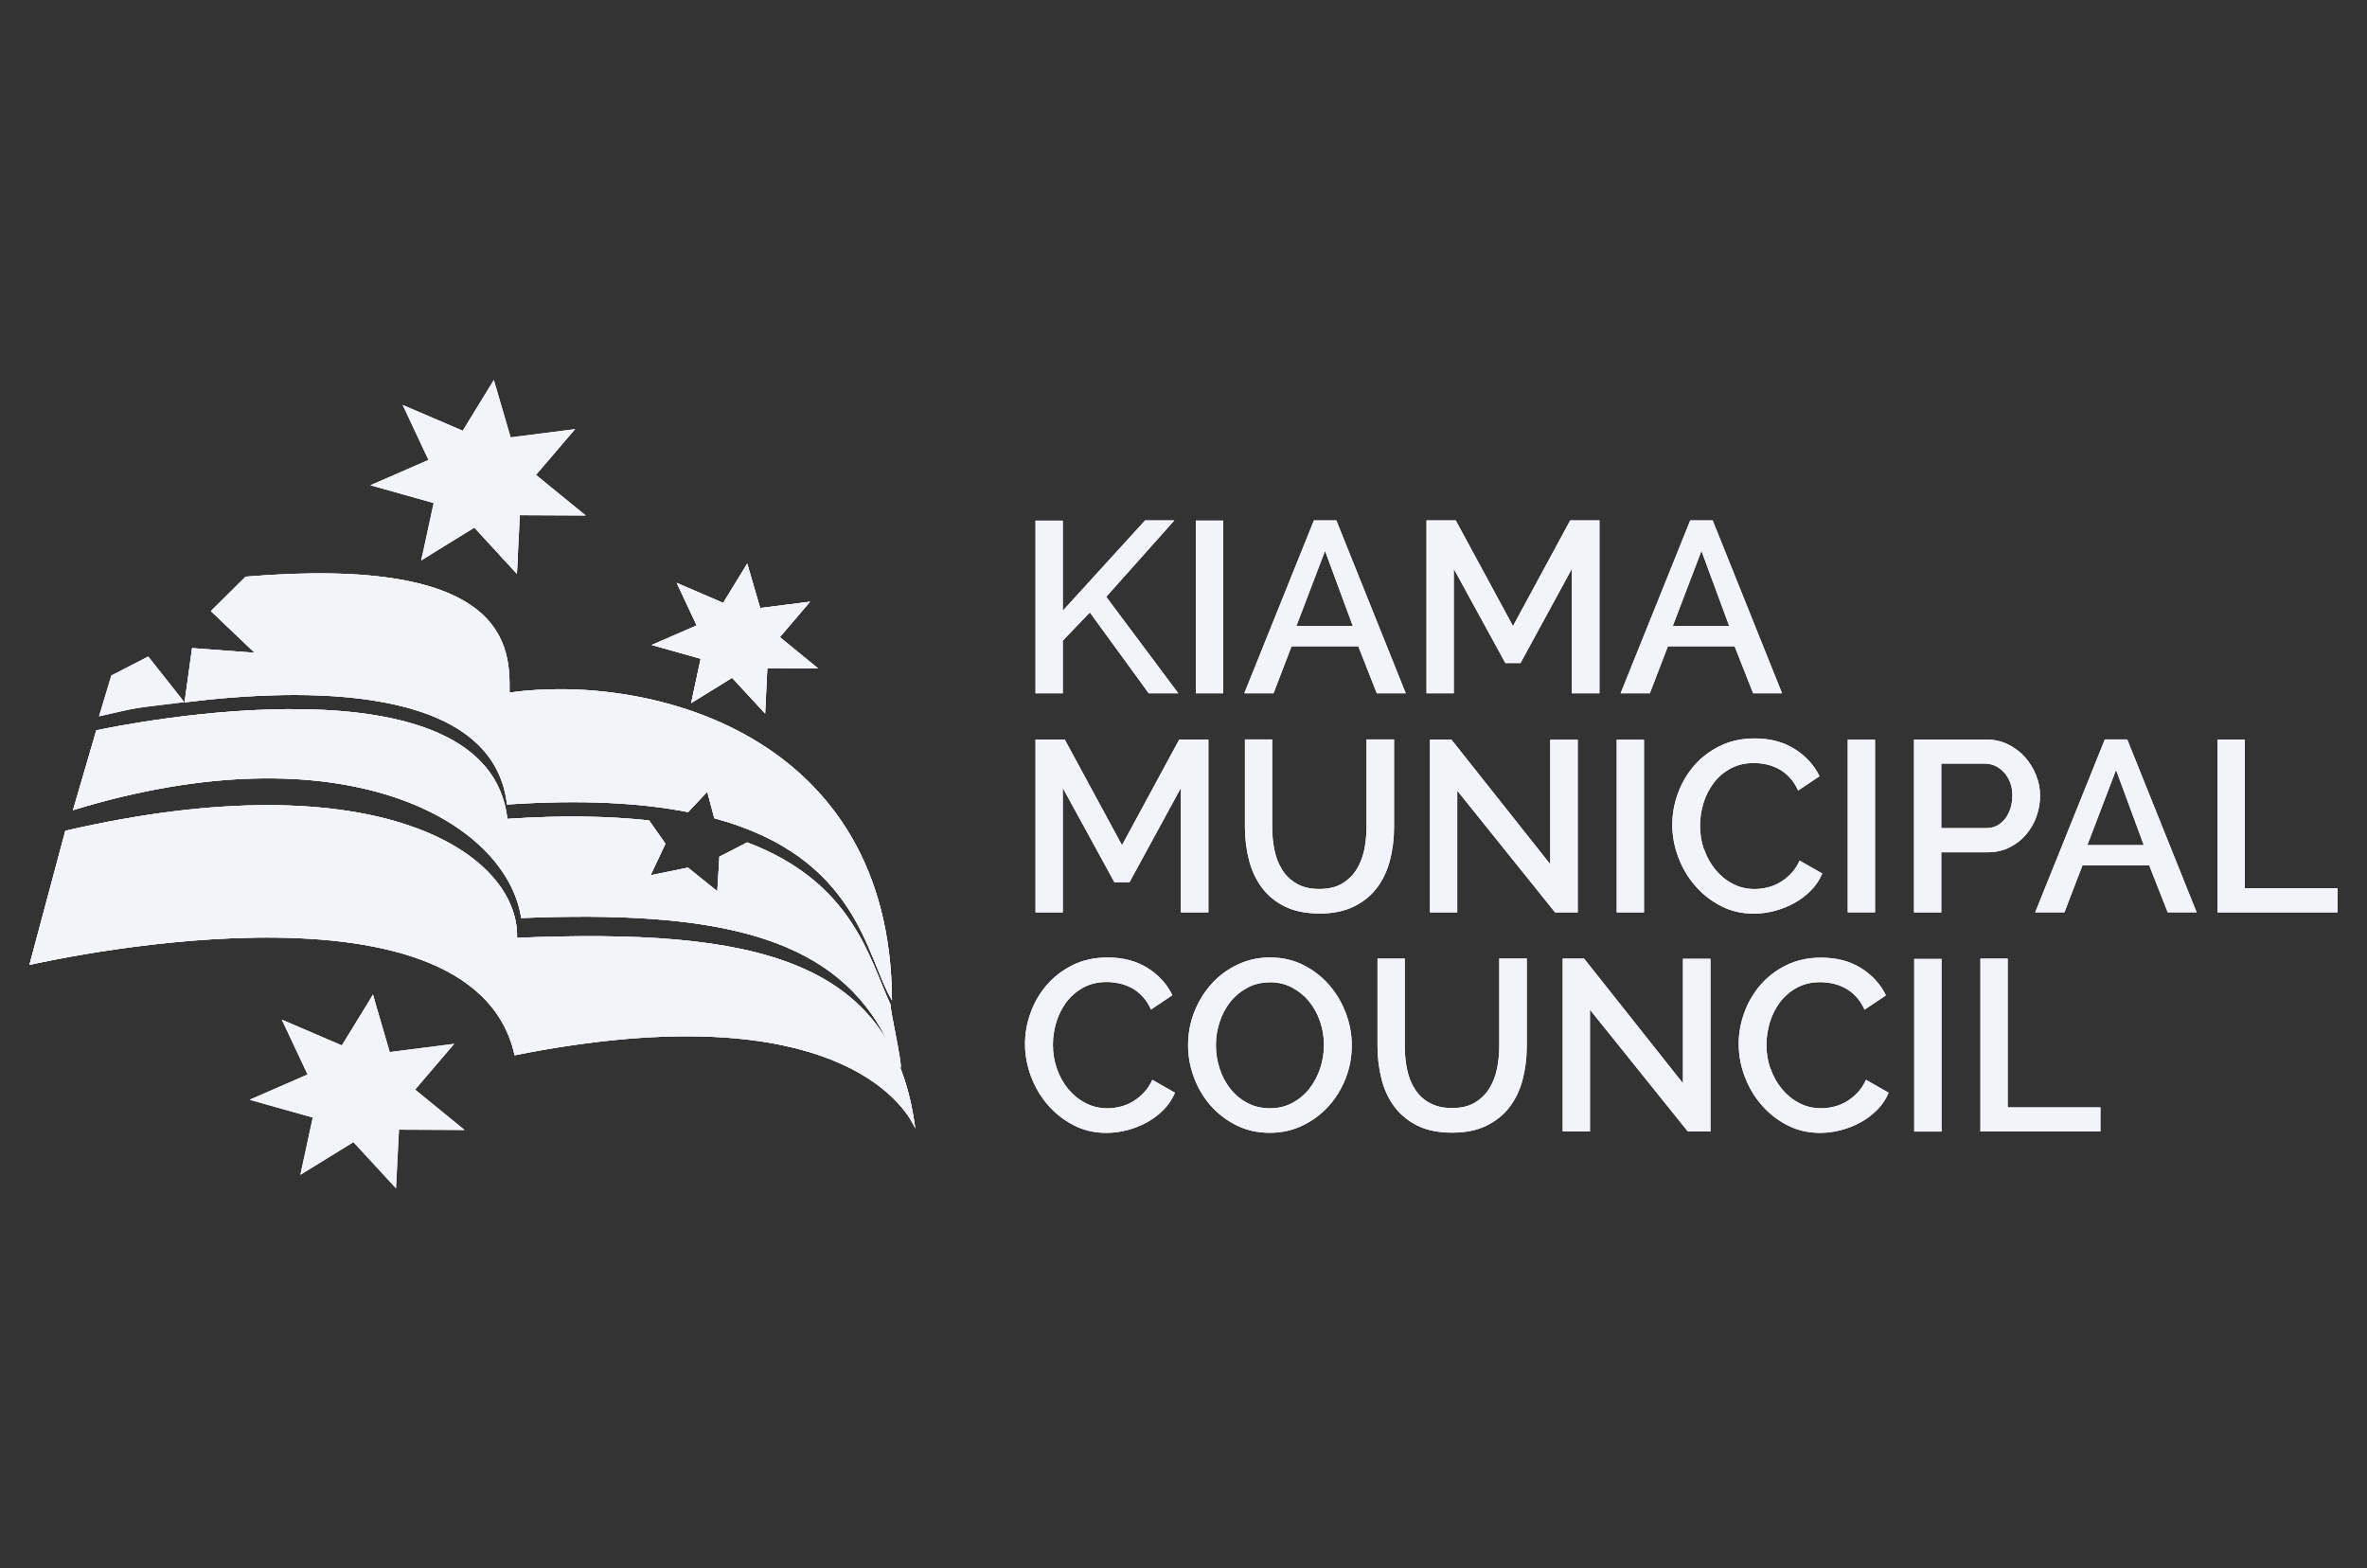 <?xml version="1.0" encoding="UTF-8"?><svg id="Layer_1" xmlns="http://www.w3.org/2000/svg" xmlns:xlink="http://www.w3.org/1999/xlink" viewBox="0 0 301.91 200"><rect x="0" y="0" width="301.91" height="200" fill="#333333" stroke="none"/><defs><style>.cls-1{clip-path:url(#clippath-1);}.cls-2{fill:#f3f3fa;}.cls-3{clip-path:url(#clippath-2);}.cls-4{clip-path:url(#clippath);}</style><clipPath id="clippath"><path class="cls-2" d="M8.33,105.96l-4.58,17.11s56.42-13.13,61.89,11.52c37.88-7.54,48.89,4.5,51.1,9.32-2.82-21.66-20.5-25.55-50.79-24.3.3-10.67-17.58-22.9-57.63-13.65h0Z"/></clipPath><clipPath id="clippath-1"><path class="cls-2" d="M298.16,116.36v-3.07h-11.83v-18.97h-3.48v22.05h15.31ZM276.48,116.36h3.7l-8.85-22.05h-2.86l-8.88,22.05h3.73l2.3-5.99h8.51l2.36,5.99h0ZM273.44,107.79h-7.2l3.66-9.59,3.54,9.59h0ZM259.73,104.18c.32-.86.48-1.75.48-2.69s-.17-1.76-.51-2.62c-.34-.86-.81-1.62-1.41-2.3-.6-.67-1.32-1.22-2.16-1.63-.84-.41-1.75-.62-2.75-.62h-9.25v22.05h3.48v-7.67h5.96c.99,0,1.9-.2,2.72-.61.82-.4,1.52-.94,2.1-1.61.58-.67,1.03-1.44,1.35-2.3h0ZM256.67,101.49c0,.6-.08,1.15-.25,1.65-.17.5-.39.93-.68,1.3-.29.37-.64.66-1.04.87-.4.21-.85.31-1.35.31h-5.74v-8.23h5.56c.45,0,.9.1,1.32.29.42.2.8.48,1.13.84.33.36.59.79.78,1.29.19.5.28,1.06.28,1.68h0ZM225.82,136.33c-.34-.97-.51-2-.51-3.07,0-.95.15-1.9.43-2.86.29-.95.72-1.81,1.3-2.58.58-.77,1.3-1.38,2.16-1.85.86-.47,1.85-.7,2.97-.7.52,0,1.05.06,1.58.17.54.11,1.06.31,1.57.57.51.27.98.63,1.41,1.09.43.46.8,1.01,1.09,1.68l2.73-1.83c-.7-1.43-1.76-2.59-3.18-3.48-1.42-.89-3.11-1.33-5.08-1.33-1.66,0-3.14.32-4.44.96-1.3.64-2.41,1.49-3.31,2.53-.9,1.05-1.59,2.23-2.06,3.54-.48,1.32-.71,2.63-.71,3.96,0,1.41.25,2.79.76,4.15.51,1.36,1.22,2.57,2.14,3.63.92,1.07,2.01,1.93,3.28,2.59,1.26.66,2.66.99,4.19.99.87,0,1.75-.11,2.64-.34.89-.23,1.73-.56,2.52-.99.79-.43,1.5-.97,2.13-1.6.63-.63,1.12-1.36,1.47-2.19l-2.89-1.65c-.29.64-.65,1.19-1.09,1.65-.43.46-.91.83-1.41,1.13-.51.3-1.04.52-1.61.65-.57.14-1.11.2-1.63.2-1.01,0-1.95-.22-2.79-.67-.85-.44-1.58-1.04-2.2-1.79-.62-.75-1.1-1.6-1.44-2.58h0ZM235.68,116.36h3.48v-22.02h-3.48v22.02h0ZM217.35,108.38c-.34-.97-.51-2-.51-3.07,0-.95.14-1.9.43-2.86.29-.95.72-1.81,1.3-2.58.58-.77,1.3-1.38,2.16-1.85.86-.47,1.85-.7,2.97-.7.52,0,1.04.06,1.58.17.54.11,1.06.31,1.57.57.51.27.98.63,1.41,1.09.43.46.8,1.01,1.09,1.68l2.73-1.83c-.7-1.43-1.77-2.59-3.18-3.48-1.42-.89-3.11-1.34-5.08-1.34-1.66,0-3.14.32-4.44.96-1.3.64-2.41,1.49-3.31,2.53-.9,1.05-1.59,2.23-2.06,3.54-.48,1.31-.71,2.63-.71,3.96,0,1.41.25,2.79.76,4.15.51,1.36,1.22,2.57,2.14,3.63.92,1.07,2.01,1.93,3.28,2.59,1.26.66,2.66.99,4.19.99.87,0,1.75-.11,2.64-.34.89-.23,1.73-.56,2.52-.99.79-.43,1.5-.97,2.13-1.6.63-.63,1.12-1.36,1.47-2.19l-2.89-1.65c-.29.64-.65,1.19-1.09,1.65-.43.46-.91.83-1.41,1.13-.51.3-1.05.52-1.61.65-.57.13-1.11.2-1.63.2-1.01,0-1.95-.22-2.79-.67-.85-.44-1.58-1.04-2.2-1.79-.62-.75-1.1-1.6-1.44-2.58h0ZM223.6,88.42h3.7l-8.85-22.05h-2.86l-8.88,22.05h3.73l2.3-5.99h8.51l2.36,5.99h0ZM220.56,79.85h-7.2l3.66-9.59,3.54,9.59h0ZM209.69,94.35h-3.48v22.02h3.48v-22.02h0ZM200.5,88.42h3.51v-22.05h-3.73l-7.3,13.48-7.3-13.48h-3.73v22.05h3.48v-15.87l6.58,12.02h1.93l6.55-12.02v15.87h0ZM182.32,140.66c-.78-.44-1.4-1.03-1.86-1.77-.47-.73-.8-1.57-.99-2.52-.2-.94-.29-1.92-.29-2.93v-11.18h-3.48v11.18c0,1.43.17,2.81.5,4.13.33,1.33.87,2.5,1.61,3.52.75,1.02,1.72,1.84,2.93,2.45,1.21.61,2.7.92,4.46.92s3.15-.29,4.36-.87c1.21-.58,2.2-1.37,2.97-2.38.77-1,1.33-2.17,1.68-3.51.35-1.34.53-2.76.53-4.27v-11.18h-3.51v11.18c0,.99-.1,1.96-.29,2.9-.2.94-.53,1.78-.99,2.52-.47.74-1.08,1.33-1.85,1.79-.77.46-1.73.68-2.89.68s-2.1-.22-2.87-.67h0ZM175.6,88.42h3.7l-8.85-22.05h-2.86l-8.88,22.05h3.73l2.3-5.99h8.51l2.36,5.99h0ZM172.55,79.85h-7.2l3.66-9.59,3.54,9.59h0ZM162.03,122.11c-1.51,0-2.91.31-4.19.92-1.28.61-2.39,1.43-3.32,2.47-.93,1.04-1.66,2.23-2.19,3.57-.53,1.35-.79,2.75-.79,4.22s.25,2.78.75,4.13c.5,1.35,1.21,2.54,2.13,3.59.92,1.05,2.02,1.88,3.29,2.52,1.27.63,2.69.95,4.24.95s2.9-.31,4.18-.92c1.27-.61,2.38-1.43,3.31-2.45.93-1.02,1.66-2.21,2.19-3.56.53-1.35.79-2.75.79-4.22,0-1.39-.25-2.75-.75-4.08-.5-1.34-1.2-2.53-2.11-3.59-.91-1.06-2-1.91-3.28-2.56-1.27-.65-2.69-.98-4.24-.98h0ZM161.97,125.28c1.03,0,1.98.22,2.83.67.85.45,1.57,1.04,2.17,1.77.6.74,1.07,1.58,1.4,2.55.33.96.5,1.97.5,3.03,0,.99-.16,1.97-.47,2.92-.31.95-.76,1.81-1.35,2.58-.59.77-1.32,1.38-2.17,1.85-.86.47-1.83.7-2.9.7s-2.01-.22-2.86-.67c-.85-.44-1.57-1.04-2.17-1.79-.6-.75-1.06-1.6-1.38-2.58-.32-.97-.48-1.98-.48-3.01s.16-1.97.47-2.93c.31-.96.76-1.82,1.35-2.56.59-.75,1.31-1.35,2.17-1.82.86-.47,1.83-.7,2.9-.7h0ZM152.53,88.42h3.48v-22.02h-3.48v22.02h0ZM154.14,94.32h-3.73l-7.3,13.48-7.3-13.48h-3.73v22.05h3.48v-15.87l6.58,12.02h1.93l6.55-12.02v15.87h3.51v-22.05h0ZM150.29,88.42l-9.19-12.3,8.69-9.75h-3.73l-10.5,11.52v-11.49h-3.48v22.02h3.48v-6.71l3.45-3.6,7.51,10.31h3.76ZM133.51,125.63c-.9,1.05-1.59,2.23-2.06,3.54-.48,1.32-.71,2.63-.71,3.96,0,1.41.25,2.79.76,4.15.51,1.36,1.22,2.57,2.14,3.63.92,1.07,2.01,1.93,3.28,2.59,1.26.66,2.66.99,4.19.99.87,0,1.75-.11,2.64-.34.89-.23,1.73-.56,2.52-.99.79-.43,1.5-.97,2.13-1.6.63-.63,1.12-1.36,1.47-2.19l-2.89-1.65c-.29.64-.65,1.19-1.09,1.65-.43.46-.91.83-1.41,1.13-.51.3-1.05.52-1.61.65-.57.14-1.11.2-1.63.2-1.01,0-1.95-.22-2.79-.67-.85-.44-1.58-1.04-2.2-1.79-.62-.75-1.1-1.6-1.44-2.58-.34-.97-.51-2-.51-3.07,0-.95.15-1.9.43-2.86.29-.95.72-1.81,1.3-2.58.58-.77,1.3-1.38,2.16-1.85.86-.47,1.85-.7,2.97-.7.52,0,1.05.06,1.58.17.54.11,1.06.31,1.57.57.51.27.98.63,1.41,1.09.43.46.8,1.01,1.09,1.68l2.73-1.83c-.7-1.43-1.76-2.59-3.18-3.48-1.42-.89-3.11-1.33-5.08-1.33-1.66,0-3.14.32-4.44.96-1.3.64-2.41,1.49-3.31,2.53h0ZM113.77,127.6c-.14-34.21-31.12-41.73-48.78-39.27.08-5.73,0-17.59-33.66-14.78l-4.43,4.39,5.59,5.32-7.99-.6-.96,6.92c14.76-1.84,39.34-2.5,41.13,13.03,9.61-.65,17.14-.2,23.1.97l2.44-2.6.9,3.38c18.42,4.97,19.34,17.69,22.66,23.23h0ZM104.35,85.25l-4.88-3.99,3.86-4.52-6.37.81-1.65-5.67-3.07,5.01-5.93-2.55,2.55,5.43-5.74,2.49,6.25,1.76-1.22,5.66,5.23-3.23,4.21,4.56.28-5.79,6.48.03h0ZM74.68,65.72l-6.31-5.15,4.99-5.84-8.23,1.05-2.14-7.32-3.97,6.47-7.66-3.28,3.29,7.01-7.41,3.23,8.07,2.27-1.58,7.31,6.77-4.17,5.43,5.89.38-7.48,8.37.04h0ZM12.63,91.36c5.65-1.26,3.36-.87,10.88-1.81l-4.6-5.82-4.71,2.42-1.57,5.21h0ZM31.82,140.26l8.07,2.27-1.58,7.31,6.77-4.17,5.43,5.89.38-7.48,8.37.04-6.31-5.15,4.99-5.84-8.23,1.05-2.14-7.32-3.97,6.47-7.66-3.29,3.29,7-7.41,3.23h0ZM168.27,116.52c1.7,0,3.15-.29,4.36-.87,1.21-.58,2.2-1.37,2.97-2.38.77-1,1.32-2.17,1.68-3.51.35-1.34.53-2.76.53-4.27v-11.18h-3.51v11.18c0,.99-.1,1.96-.29,2.9-.2.94-.53,1.78-.99,2.52-.47.74-1.08,1.33-1.85,1.79-.77.46-1.73.68-2.89.68s-2.1-.22-2.87-.67c-.78-.44-1.4-1.03-1.86-1.77-.47-.73-.8-1.57-.99-2.52-.2-.94-.29-1.92-.29-2.93v-11.18h-3.48v11.18c0,1.43.17,2.81.5,4.13.33,1.32.87,2.5,1.61,3.52s1.72,1.84,2.93,2.45c1.21.61,2.7.92,4.46.92h0ZM185.87,100.84l12.48,15.53h2.89v-22.02h-3.51v15.87l-12.61-15.9h-2.73v22.05h3.48v-15.53h0ZM202.05,122.26h-2.73v22.05h3.48v-15.53l12.48,15.53h2.89v-22.02h-3.51v15.87l-12.61-15.9h0ZM247.64,122.3h-3.48v22.02h3.48v-22.02h0ZM256.08,122.26h-3.48v22.05h15.31v-3.07h-11.83v-18.97h0Z"/></clipPath><clipPath id="clippath-2"><path class="cls-2" d="M113.55,128.04c-2.63-5.57-4.63-15.46-18.25-20.6l-3.54,1.82-.27,4.41-3.74-3.01-4.77.97,1.9-4.02-2.09-2.97c-5.05-.55-10.99-.68-18.07-.2-2.51-21.48-48.95-12.04-52.44-11.29l-3.06,10.48.09-.3c34.2-10.47,55.24,1.21,57.17,13.76,24.62-1.01,39.2,2.25,46.03,14.38l2.39,4.73c.06-1.2-1.31-7-1.32-8.14h0Z"/></clipPath></defs><path class="cls-2" d="M8.33,105.96l-4.58,17.11s56.42-13.13,61.89,11.52c37.88-7.54,48.89,4.5,51.1,9.32-2.82-21.66-20.5-25.55-50.79-24.3.3-10.67-17.58-22.9-57.63-13.65h0Z"/><path class="cls-2" d="M8.33,105.96l-4.58,17.11s56.42-13.13,61.89,11.52c37.88-7.54,48.89,4.5,51.1,9.32-2.82-21.66-20.5-25.55-50.79-24.3.3-10.67-17.58-22.9-57.63-13.65h0Z"/><g class="cls-4"><polygon class="cls-2" points="3.76 143.92 3.76 96.72 116.75 96.72 116.75 143.92 3.76 143.92 3.76 143.92"/></g><path class="cls-2" d="M298.16,116.36v-3.07h-11.83v-18.97h-3.48v22.05h15.31ZM276.48,116.36h3.7l-8.85-22.05h-2.86l-8.88,22.05h3.73l2.3-5.99h8.51l2.36,5.99h0ZM273.44,107.79h-7.2l3.66-9.59,3.54,9.59h0ZM259.73,104.18c.32-.86.48-1.75.48-2.69s-.17-1.76-.51-2.62c-.34-.86-.81-1.62-1.41-2.3-.6-.67-1.32-1.22-2.16-1.63-.84-.41-1.75-.62-2.75-.62h-9.25v22.05h3.48v-7.67h5.96c.99,0,1.9-.2,2.72-.61.82-.4,1.52-.94,2.1-1.61.58-.67,1.03-1.44,1.35-2.3h0ZM256.67,101.49c0,.6-.08,1.15-.25,1.65-.17.5-.39.93-.68,1.3-.29.37-.64.66-1.04.87-.4.21-.85.31-1.35.31h-5.74v-8.23h5.56c.45,0,.9.1,1.32.29.42.2.8.48,1.13.84.33.36.59.79.78,1.29.19.5.28,1.06.28,1.68h0ZM225.82,136.33c-.34-.97-.51-2-.51-3.07,0-.95.15-1.9.43-2.86.29-.95.72-1.81,1.3-2.58.58-.77,1.3-1.38,2.16-1.85.86-.47,1.85-.7,2.97-.7.52,0,1.05.06,1.58.17.54.11,1.06.31,1.57.57.51.27.98.63,1.41,1.09.43.46.8,1.01,1.09,1.68l2.73-1.83c-.7-1.43-1.76-2.59-3.18-3.48-1.42-.89-3.11-1.33-5.08-1.33-1.66,0-3.14.32-4.44.96-1.3.64-2.41,1.49-3.31,2.53-.9,1.05-1.59,2.23-2.06,3.54-.48,1.32-.71,2.63-.71,3.96,0,1.41.25,2.79.76,4.15.51,1.36,1.22,2.57,2.14,3.63.92,1.07,2.01,1.93,3.28,2.59,1.26.66,2.66.99,4.19.99.87,0,1.75-.11,2.64-.34.89-.23,1.73-.56,2.52-.99.79-.43,1.5-.97,2.13-1.6.63-.63,1.12-1.36,1.47-2.19l-2.89-1.65c-.29.64-.65,1.19-1.09,1.65-.43.46-.91.83-1.41,1.13-.51.3-1.04.52-1.61.65-.57.14-1.11.2-1.63.2-1.01,0-1.95-.22-2.79-.67-.85-.44-1.58-1.04-2.2-1.79-.62-.75-1.1-1.6-1.44-2.58h0ZM235.68,116.36h3.48v-22.02h-3.48v22.02h0ZM217.35,108.38c-.34-.97-.51-2-.51-3.07,0-.95.14-1.9.43-2.86.29-.95.72-1.81,1.3-2.58.58-.77,1.3-1.38,2.16-1.85.86-.47,1.85-.7,2.97-.7.52,0,1.04.06,1.58.17.54.11,1.06.31,1.57.57.51.27.98.63,1.41,1.09.43.46.8,1.01,1.09,1.68l2.73-1.83c-.7-1.43-1.77-2.59-3.18-3.48-1.42-.89-3.11-1.34-5.08-1.34-1.66,0-3.14.32-4.44.96-1.3.64-2.41,1.49-3.31,2.53-.9,1.05-1.59,2.23-2.06,3.54-.48,1.31-.71,2.63-.71,3.96,0,1.41.25,2.79.76,4.15.51,1.36,1.22,2.57,2.14,3.63.92,1.07,2.01,1.93,3.28,2.59,1.26.66,2.66.99,4.19.99.87,0,1.75-.11,2.64-.34.89-.23,1.73-.56,2.52-.99.79-.43,1.5-.97,2.13-1.6.63-.63,1.12-1.36,1.47-2.19l-2.89-1.65c-.29.64-.65,1.19-1.09,1.65-.43.46-.91.83-1.41,1.13-.51.3-1.05.52-1.61.65-.57.13-1.11.2-1.63.2-1.01,0-1.95-.22-2.79-.67-.85-.44-1.58-1.04-2.2-1.79-.62-.75-1.1-1.6-1.44-2.58h0ZM223.6,88.42h3.7l-8.85-22.05h-2.86l-8.88,22.05h3.73l2.3-5.99h8.51l2.36,5.99h0ZM220.56,79.85h-7.2l3.66-9.59,3.54,9.59h0ZM209.69,94.35h-3.48v22.02h3.48v-22.02h0ZM200.5,88.42h3.51v-22.05h-3.73l-7.3,13.48-7.3-13.48h-3.73v22.05h3.48v-15.87l6.58,12.02h1.93l6.55-12.02v15.87h0ZM182.32,140.66c-.78-.44-1.4-1.03-1.86-1.77-.47-.73-.8-1.57-.99-2.52-.2-.94-.29-1.92-.29-2.93v-11.18h-3.48v11.18c0,1.43.17,2.81.5,4.13.33,1.33.87,2.5,1.61,3.52.75,1.02,1.72,1.84,2.93,2.45,1.21.61,2.7.92,4.46.92s3.15-.29,4.36-.87c1.21-.58,2.2-1.37,2.97-2.38.77-1,1.33-2.17,1.68-3.51.35-1.34.53-2.76.53-4.27v-11.18h-3.51v11.18c0,.99-.1,1.96-.29,2.9-.2.94-.53,1.78-.99,2.52-.47.74-1.08,1.33-1.85,1.79-.77.46-1.73.68-2.89.68s-2.1-.22-2.87-.67h0ZM175.6,88.42h3.7l-8.85-22.05h-2.86l-8.88,22.05h3.73l2.3-5.99h8.51l2.36,5.99h0ZM172.55,79.85h-7.2l3.66-9.59,3.54,9.59h0ZM162.03,122.11c-1.51,0-2.91.31-4.19.92-1.28.61-2.39,1.43-3.32,2.47-.93,1.04-1.66,2.23-2.19,3.57-.53,1.35-.79,2.75-.79,4.22s.25,2.78.75,4.13c.5,1.35,1.21,2.54,2.13,3.59.92,1.05,2.02,1.88,3.29,2.52,1.27.63,2.69.95,4.24.95s2.9-.31,4.18-.92c1.27-.61,2.38-1.43,3.31-2.45.93-1.02,1.66-2.21,2.19-3.56.53-1.35.79-2.75.79-4.22,0-1.39-.25-2.75-.75-4.08-.5-1.34-1.2-2.53-2.11-3.59-.91-1.06-2-1.91-3.28-2.56-1.27-.65-2.69-.98-4.24-.98h0ZM161.97,125.28c1.03,0,1.98.22,2.83.67.85.45,1.57,1.04,2.17,1.77.6.74,1.07,1.58,1.4,2.55.33.96.5,1.97.5,3.03,0,.99-.16,1.97-.47,2.92-.31.95-.76,1.81-1.35,2.58-.59.77-1.32,1.38-2.17,1.85-.86.47-1.83.7-2.9.7s-2.01-.22-2.86-.67c-.85-.44-1.57-1.04-2.17-1.79-.6-.75-1.06-1.6-1.38-2.58-.32-.97-.48-1.98-.48-3.01s.16-1.97.47-2.93c.31-.96.76-1.82,1.35-2.56.59-.75,1.31-1.35,2.17-1.82.86-.47,1.83-.7,2.9-.7h0ZM152.53,88.42h3.48v-22.02h-3.48v22.02h0ZM154.14,94.32h-3.73l-7.3,13.48-7.3-13.48h-3.73v22.05h3.48v-15.87l6.58,12.02h1.93l6.55-12.02v15.87h3.51v-22.05h0ZM150.29,88.42l-9.19-12.3,8.69-9.75h-3.73l-10.5,11.52v-11.49h-3.48v22.02h3.48v-6.71l3.45-3.6,7.51,10.31h3.76ZM133.51,125.63c-.9,1.05-1.59,2.23-2.06,3.54-.48,1.32-.71,2.63-.71,3.96,0,1.41.25,2.79.76,4.15.51,1.36,1.22,2.57,2.14,3.63.92,1.07,2.01,1.93,3.28,2.59,1.26.66,2.66.99,4.19.99.87,0,1.75-.11,2.64-.34.89-.23,1.73-.56,2.52-.99.79-.43,1.5-.97,2.13-1.6.63-.63,1.12-1.36,1.47-2.19l-2.89-1.65c-.29.64-.65,1.19-1.09,1.65-.43.46-.91.83-1.41,1.13-.51.3-1.05.52-1.61.65-.57.14-1.11.2-1.63.2-1.01,0-1.95-.22-2.79-.67-.85-.44-1.58-1.04-2.2-1.79-.62-.75-1.1-1.6-1.44-2.58-.34-.97-.51-2-.51-3.07,0-.95.15-1.9.43-2.86.29-.95.72-1.81,1.3-2.58.58-.77,1.3-1.38,2.16-1.85.86-.47,1.85-.7,2.97-.7.52,0,1.05.06,1.58.17.54.11,1.06.31,1.57.57.51.27.98.63,1.41,1.09.43.46.8,1.01,1.09,1.68l2.73-1.83c-.7-1.43-1.76-2.59-3.18-3.48-1.42-.89-3.11-1.33-5.08-1.33-1.66,0-3.14.32-4.44.96-1.3.64-2.41,1.49-3.31,2.53h0ZM113.77,127.6c-.14-34.21-31.12-41.73-48.78-39.27.08-5.73,0-17.59-33.66-14.78l-4.43,4.39,5.59,5.32-7.99-.6-.96,6.92c14.76-1.84,39.34-2.5,41.13,13.03,9.61-.65,17.14-.2,23.1.97l2.44-2.6.9,3.38c18.42,4.97,19.34,17.69,22.66,23.23h0ZM104.35,85.25l-4.88-3.99,3.86-4.52-6.37.81-1.65-5.67-3.07,5.01-5.93-2.55,2.55,5.43-5.74,2.49,6.25,1.76-1.22,5.66,5.23-3.23,4.21,4.56.28-5.79,6.48.03h0ZM74.68,65.72l-6.31-5.15,4.99-5.84-8.23,1.05-2.14-7.32-3.97,6.47-7.66-3.28,3.29,7.01-7.41,3.23,8.07,2.27-1.58,7.31,6.77-4.17,5.43,5.89.38-7.48,8.37.04h0ZM12.63,91.36c5.65-1.26,3.36-.87,10.88-1.81l-4.6-5.82-4.71,2.42-1.57,5.21h0ZM31.82,140.26l8.07,2.27-1.58,7.31,6.77-4.17,5.43,5.89.38-7.48,8.37.04-6.31-5.15,4.99-5.84-8.23,1.05-2.14-7.32-3.97,6.47-7.66-3.29,3.29,7-7.41,3.23h0ZM168.27,116.52c1.7,0,3.15-.29,4.36-.87,1.21-.58,2.2-1.37,2.97-2.38.77-1,1.32-2.17,1.68-3.51.35-1.34.53-2.76.53-4.27v-11.18h-3.51v11.18c0,.99-.1,1.96-.29,2.9-.2.94-.53,1.78-.99,2.52-.47.74-1.08,1.33-1.85,1.79-.77.46-1.73.68-2.89.68s-2.1-.22-2.87-.67c-.78-.44-1.4-1.03-1.86-1.77-.47-.73-.8-1.57-.99-2.52-.2-.94-.29-1.92-.29-2.93v-11.18h-3.48v11.18c0,1.43.17,2.81.5,4.13.33,1.32.87,2.5,1.61,3.52s1.72,1.84,2.93,2.45c1.21.61,2.7.92,4.46.92h0ZM185.87,100.84l12.48,15.53h2.89v-22.02h-3.51v15.87l-12.61-15.9h-2.73v22.05h3.48v-15.53h0ZM202.05,122.26h-2.73v22.05h3.48v-15.53l12.48,15.53h2.89v-22.02h-3.51v15.87l-12.61-15.9h0ZM247.64,122.3h-3.48v22.02h3.48v-22.02h0ZM256.08,122.26h-3.48v22.05h15.31v-3.07h-11.83v-18.97h0Z"/><path class="cls-2" d="M298.16,116.36v-3.07h-11.83v-18.97h-3.48v22.05h15.31ZM276.48,116.36h3.7l-8.85-22.05h-2.86l-8.88,22.05h3.73l2.3-5.99h8.51l2.36,5.99h0ZM273.44,107.79h-7.2l3.66-9.59,3.54,9.59h0ZM259.73,104.18c.32-.86.48-1.75.48-2.69s-.17-1.76-.51-2.62c-.34-.86-.81-1.62-1.41-2.3-.6-.67-1.32-1.22-2.16-1.63-.84-.41-1.75-.62-2.75-.62h-9.25v22.05h3.48v-7.67h5.96c.99,0,1.9-.2,2.72-.61.82-.4,1.52-.94,2.1-1.61.58-.67,1.03-1.44,1.35-2.3h0ZM256.67,101.49c0,.6-.08,1.15-.25,1.65-.17.5-.39.93-.68,1.3-.29.37-.64.66-1.04.87-.4.21-.85.31-1.35.31h-5.74v-8.23h5.56c.45,0,.9.1,1.32.29.42.2.8.48,1.13.84.33.36.59.79.78,1.29.19.5.28,1.06.28,1.68h0ZM225.82,136.33c-.34-.97-.51-2-.51-3.07,0-.95.15-1.9.43-2.86.29-.95.72-1.81,1.3-2.58.58-.77,1.3-1.38,2.16-1.85.86-.47,1.85-.7,2.97-.7.52,0,1.05.06,1.58.17.54.11,1.06.31,1.57.57.51.27.98.63,1.41,1.09.43.46.8,1.01,1.09,1.68l2.73-1.83c-.7-1.43-1.76-2.59-3.18-3.48-1.42-.89-3.11-1.33-5.08-1.33-1.66,0-3.14.32-4.44.96-1.3.64-2.41,1.49-3.31,2.53-.9,1.05-1.59,2.23-2.06,3.54-.48,1.32-.71,2.63-.71,3.96,0,1.41.25,2.79.76,4.15.51,1.36,1.22,2.57,2.14,3.63.92,1.07,2.01,1.93,3.28,2.59,1.26.66,2.66.99,4.19.99.87,0,1.75-.11,2.64-.34.89-.23,1.73-.56,2.52-.99.79-.43,1.5-.97,2.13-1.6.63-.63,1.12-1.36,1.47-2.19l-2.89-1.65c-.29.64-.65,1.19-1.09,1.65-.43.46-.91.83-1.41,1.13-.51.3-1.04.52-1.61.65-.57.14-1.11.2-1.63.2-1.01,0-1.95-.22-2.79-.67-.85-.44-1.58-1.04-2.2-1.79-.62-.75-1.1-1.6-1.44-2.58h0ZM235.68,116.36h3.48v-22.02h-3.48v22.02h0ZM217.35,108.38c-.34-.97-.51-2-.51-3.07,0-.95.14-1.9.43-2.86.29-.95.72-1.81,1.3-2.58.58-.77,1.3-1.38,2.16-1.85.86-.47,1.85-.7,2.97-.7.52,0,1.04.06,1.58.17.54.11,1.06.31,1.57.57.51.27.98.63,1.41,1.09.43.46.8,1.01,1.09,1.68l2.73-1.83c-.7-1.43-1.77-2.59-3.18-3.48-1.42-.89-3.11-1.34-5.08-1.34-1.66,0-3.14.32-4.44.96-1.3.64-2.41,1.49-3.31,2.53-.9,1.05-1.59,2.23-2.06,3.54-.48,1.31-.71,2.63-.71,3.96,0,1.41.25,2.79.76,4.15.51,1.36,1.22,2.57,2.14,3.63.92,1.07,2.01,1.93,3.28,2.59,1.26.66,2.66.99,4.19.99.87,0,1.75-.11,2.64-.34.89-.23,1.73-.56,2.52-.99.79-.43,1.5-.97,2.13-1.6.63-.63,1.12-1.36,1.47-2.19l-2.89-1.65c-.29.64-.65,1.19-1.09,1.65-.43.46-.91.83-1.41,1.13-.51.3-1.05.52-1.61.65-.57.13-1.11.2-1.63.2-1.01,0-1.95-.22-2.79-.67-.85-.44-1.58-1.04-2.2-1.79-.62-.75-1.1-1.6-1.44-2.58h0ZM223.6,88.42h3.7l-8.85-22.05h-2.86l-8.88,22.05h3.73l2.3-5.99h8.51l2.36,5.99h0ZM220.56,79.85h-7.2l3.66-9.59,3.54,9.59h0ZM209.69,94.35h-3.48v22.02h3.48v-22.02h0ZM200.5,88.42h3.51v-22.05h-3.73l-7.3,13.48-7.3-13.48h-3.73v22.05h3.48v-15.87l6.58,12.02h1.93l6.55-12.02v15.87h0ZM182.32,140.66c-.78-.44-1.4-1.03-1.86-1.77-.47-.73-.8-1.57-.99-2.52-.2-.94-.29-1.92-.29-2.93v-11.18h-3.48v11.18c0,1.43.17,2.81.5,4.13.33,1.33.87,2.5,1.61,3.52.75,1.02,1.72,1.84,2.93,2.45,1.21.61,2.7.92,4.46.92s3.15-.29,4.36-.87c1.21-.58,2.2-1.37,2.97-2.38.77-1,1.33-2.17,1.68-3.51.35-1.34.53-2.76.53-4.27v-11.18h-3.51v11.18c0,.99-.1,1.96-.29,2.9-.2.94-.53,1.78-.99,2.52-.47.74-1.08,1.33-1.85,1.79-.77.46-1.73.68-2.89.68s-2.1-.22-2.87-.67h0ZM175.6,88.42h3.7l-8.85-22.05h-2.86l-8.88,22.05h3.73l2.3-5.99h8.51l2.36,5.99h0ZM172.55,79.85h-7.2l3.66-9.59,3.54,9.59h0ZM162.03,122.11c-1.51,0-2.91.31-4.19.92-1.28.61-2.39,1.43-3.32,2.47-.93,1.04-1.66,2.23-2.19,3.57-.53,1.35-.79,2.75-.79,4.22s.25,2.78.75,4.13c.5,1.35,1.21,2.54,2.13,3.59.92,1.05,2.02,1.88,3.29,2.52,1.27.63,2.69.95,4.24.95s2.9-.31,4.18-.92c1.27-.61,2.38-1.43,3.31-2.45.93-1.02,1.66-2.21,2.19-3.56.53-1.35.79-2.75.79-4.22,0-1.39-.25-2.75-.75-4.08-.5-1.34-1.2-2.53-2.11-3.59-.91-1.06-2-1.91-3.28-2.56-1.27-.65-2.69-.98-4.24-.98h0ZM161.97,125.28c1.03,0,1.98.22,2.83.67.85.45,1.57,1.04,2.17,1.77.6.74,1.07,1.58,1.4,2.55.33.96.5,1.97.5,3.03,0,.99-.16,1.97-.47,2.92-.31.95-.76,1.81-1.35,2.58-.59.77-1.32,1.38-2.17,1.85-.86.47-1.83.7-2.9.7s-2.01-.22-2.86-.67c-.85-.44-1.57-1.04-2.17-1.79-.6-.75-1.06-1.6-1.38-2.58-.32-.97-.48-1.98-.48-3.01s.16-1.97.47-2.93c.31-.96.76-1.82,1.35-2.56.59-.75,1.31-1.35,2.17-1.82.86-.47,1.83-.7,2.9-.7h0ZM152.53,88.42h3.48v-22.02h-3.48v22.02h0ZM154.14,94.32h-3.73l-7.3,13.48-7.3-13.48h-3.73v22.05h3.48v-15.87l6.58,12.02h1.93l6.55-12.02v15.87h3.51v-22.05h0ZM150.29,88.42l-9.19-12.3,8.69-9.75h-3.73l-10.5,11.52v-11.49h-3.48v22.02h3.48v-6.71l3.45-3.6,7.51,10.31h3.76ZM133.51,125.63c-.9,1.05-1.59,2.23-2.06,3.54-.48,1.32-.71,2.63-.71,3.96,0,1.41.25,2.79.76,4.15.51,1.36,1.22,2.57,2.14,3.63.92,1.07,2.01,1.93,3.28,2.59,1.26.66,2.66.99,4.19.99.87,0,1.75-.11,2.64-.34.89-.23,1.73-.56,2.52-.99.79-.43,1.5-.97,2.13-1.6.63-.63,1.12-1.36,1.47-2.19l-2.89-1.65c-.29.64-.65,1.19-1.09,1.65-.43.46-.91.83-1.41,1.13-.51.3-1.05.52-1.61.65-.57.14-1.11.2-1.63.2-1.01,0-1.95-.22-2.79-.67-.85-.44-1.58-1.04-2.2-1.79-.62-.75-1.1-1.6-1.44-2.58-.34-.97-.51-2-.51-3.07,0-.95.15-1.9.43-2.86.29-.95.72-1.81,1.3-2.58.58-.77,1.3-1.38,2.16-1.85.86-.47,1.85-.7,2.97-.7.52,0,1.05.06,1.58.17.54.11,1.06.31,1.57.57.51.27.98.63,1.41,1.09.43.46.8,1.01,1.09,1.68l2.73-1.83c-.7-1.43-1.76-2.59-3.18-3.48-1.42-.89-3.11-1.33-5.08-1.33-1.66,0-3.14.32-4.44.96-1.3.64-2.41,1.49-3.31,2.53h0ZM113.77,127.6c-.14-34.21-31.12-41.73-48.78-39.27.08-5.73,0-17.59-33.66-14.78l-4.43,4.39,5.59,5.32-7.99-.6-.96,6.92c14.76-1.84,39.34-2.5,41.13,13.03,9.61-.65,17.14-.2,23.1.97l2.44-2.6.9,3.38c18.42,4.97,19.34,17.69,22.66,23.23h0ZM104.35,85.25l-4.88-3.99,3.86-4.52-6.37.81-1.65-5.67-3.07,5.01-5.93-2.55,2.55,5.43-5.74,2.49,6.25,1.76-1.22,5.66,5.23-3.23,4.21,4.56.28-5.79,6.48.03h0ZM74.68,65.72l-6.31-5.15,4.99-5.84-8.23,1.05-2.14-7.32-3.97,6.47-7.66-3.28,3.29,7.01-7.41,3.23,8.07,2.27-1.58,7.31,6.77-4.17,5.43,5.89.38-7.48,8.37.04h0ZM12.63,91.36c5.65-1.26,3.36-.87,10.88-1.81l-4.6-5.82-4.71,2.42-1.57,5.21h0ZM31.82,140.26l8.07,2.27-1.58,7.31,6.77-4.17,5.43,5.89.38-7.48,8.37.04-6.31-5.15,4.99-5.84-8.23,1.05-2.14-7.32-3.97,6.47-7.66-3.29,3.29,7-7.41,3.23h0ZM168.27,116.52c1.7,0,3.15-.29,4.36-.87,1.21-.58,2.2-1.37,2.97-2.38.77-1,1.32-2.17,1.68-3.51.35-1.34.53-2.76.53-4.27v-11.18h-3.51v11.18c0,.99-.1,1.96-.29,2.9-.2.94-.53,1.78-.99,2.52-.47.74-1.08,1.33-1.85,1.79-.77.46-1.73.68-2.89.68s-2.1-.22-2.87-.67c-.78-.44-1.4-1.03-1.86-1.77-.47-.73-.8-1.57-.99-2.52-.2-.94-.29-1.92-.29-2.93v-11.18h-3.48v11.18c0,1.43.17,2.81.5,4.13.33,1.32.87,2.5,1.61,3.52s1.72,1.84,2.93,2.45c1.21.61,2.7.92,4.46.92h0ZM185.87,100.84l12.48,15.53h2.89v-22.02h-3.51v15.87l-12.61-15.9h-2.73v22.05h3.48v-15.53h0ZM202.05,122.26h-2.73v22.05h3.48v-15.53l12.48,15.53h2.89v-22.02h-3.51v15.87l-12.61-15.9h0ZM247.64,122.3h-3.48v22.02h3.48v-22.02h0ZM256.08,122.26h-3.48v22.05h15.31v-3.07h-11.83v-18.97h0Z"/><g class="cls-1"><polygon class="cls-2" points="23.54 127.6 23.54 70.75 113.77 70.75 113.77 127.6 23.54 127.6 23.54 127.6"/></g><path class="cls-2" d="M113.55,128.04c-2.63-5.57-4.63-15.46-18.25-20.6l-3.54,1.82-.27,4.41-3.74-3.01-4.77.97,1.9-4.02-2.09-2.97c-5.05-.55-10.99-.68-18.07-.2-2.51-21.48-48.95-12.04-52.44-11.29l-3.06,10.48.09-.3c34.2-10.47,55.24,1.21,57.17,13.76,24.62-1.01,39.2,2.25,46.03,14.38l2.39,4.73c.06-1.2-1.31-7-1.32-8.14h0Z"/><path class="cls-2" d="M113.55,128.04c-2.63-5.57-4.63-15.46-18.25-20.6l-3.54,1.82-.27,4.41-3.74-3.01-4.77.97,1.9-4.02-2.09-2.97c-5.05-.55-10.99-.68-18.07-.2-2.51-21.48-48.95-12.04-52.44-11.29l-3.06,10.48.09-.3c34.2-10.47,55.24,1.21,57.17,13.76,24.62-1.01,39.2,2.25,46.03,14.38l2.39,4.73c.06-1.2-1.31-7-1.32-8.14h0Z"/><g class="cls-3"><polygon class="cls-2" points="9.2 136.18 9.2 82.94 114.94 82.94 114.94 136.18 9.2 136.18 9.2 136.18"/></g></svg>